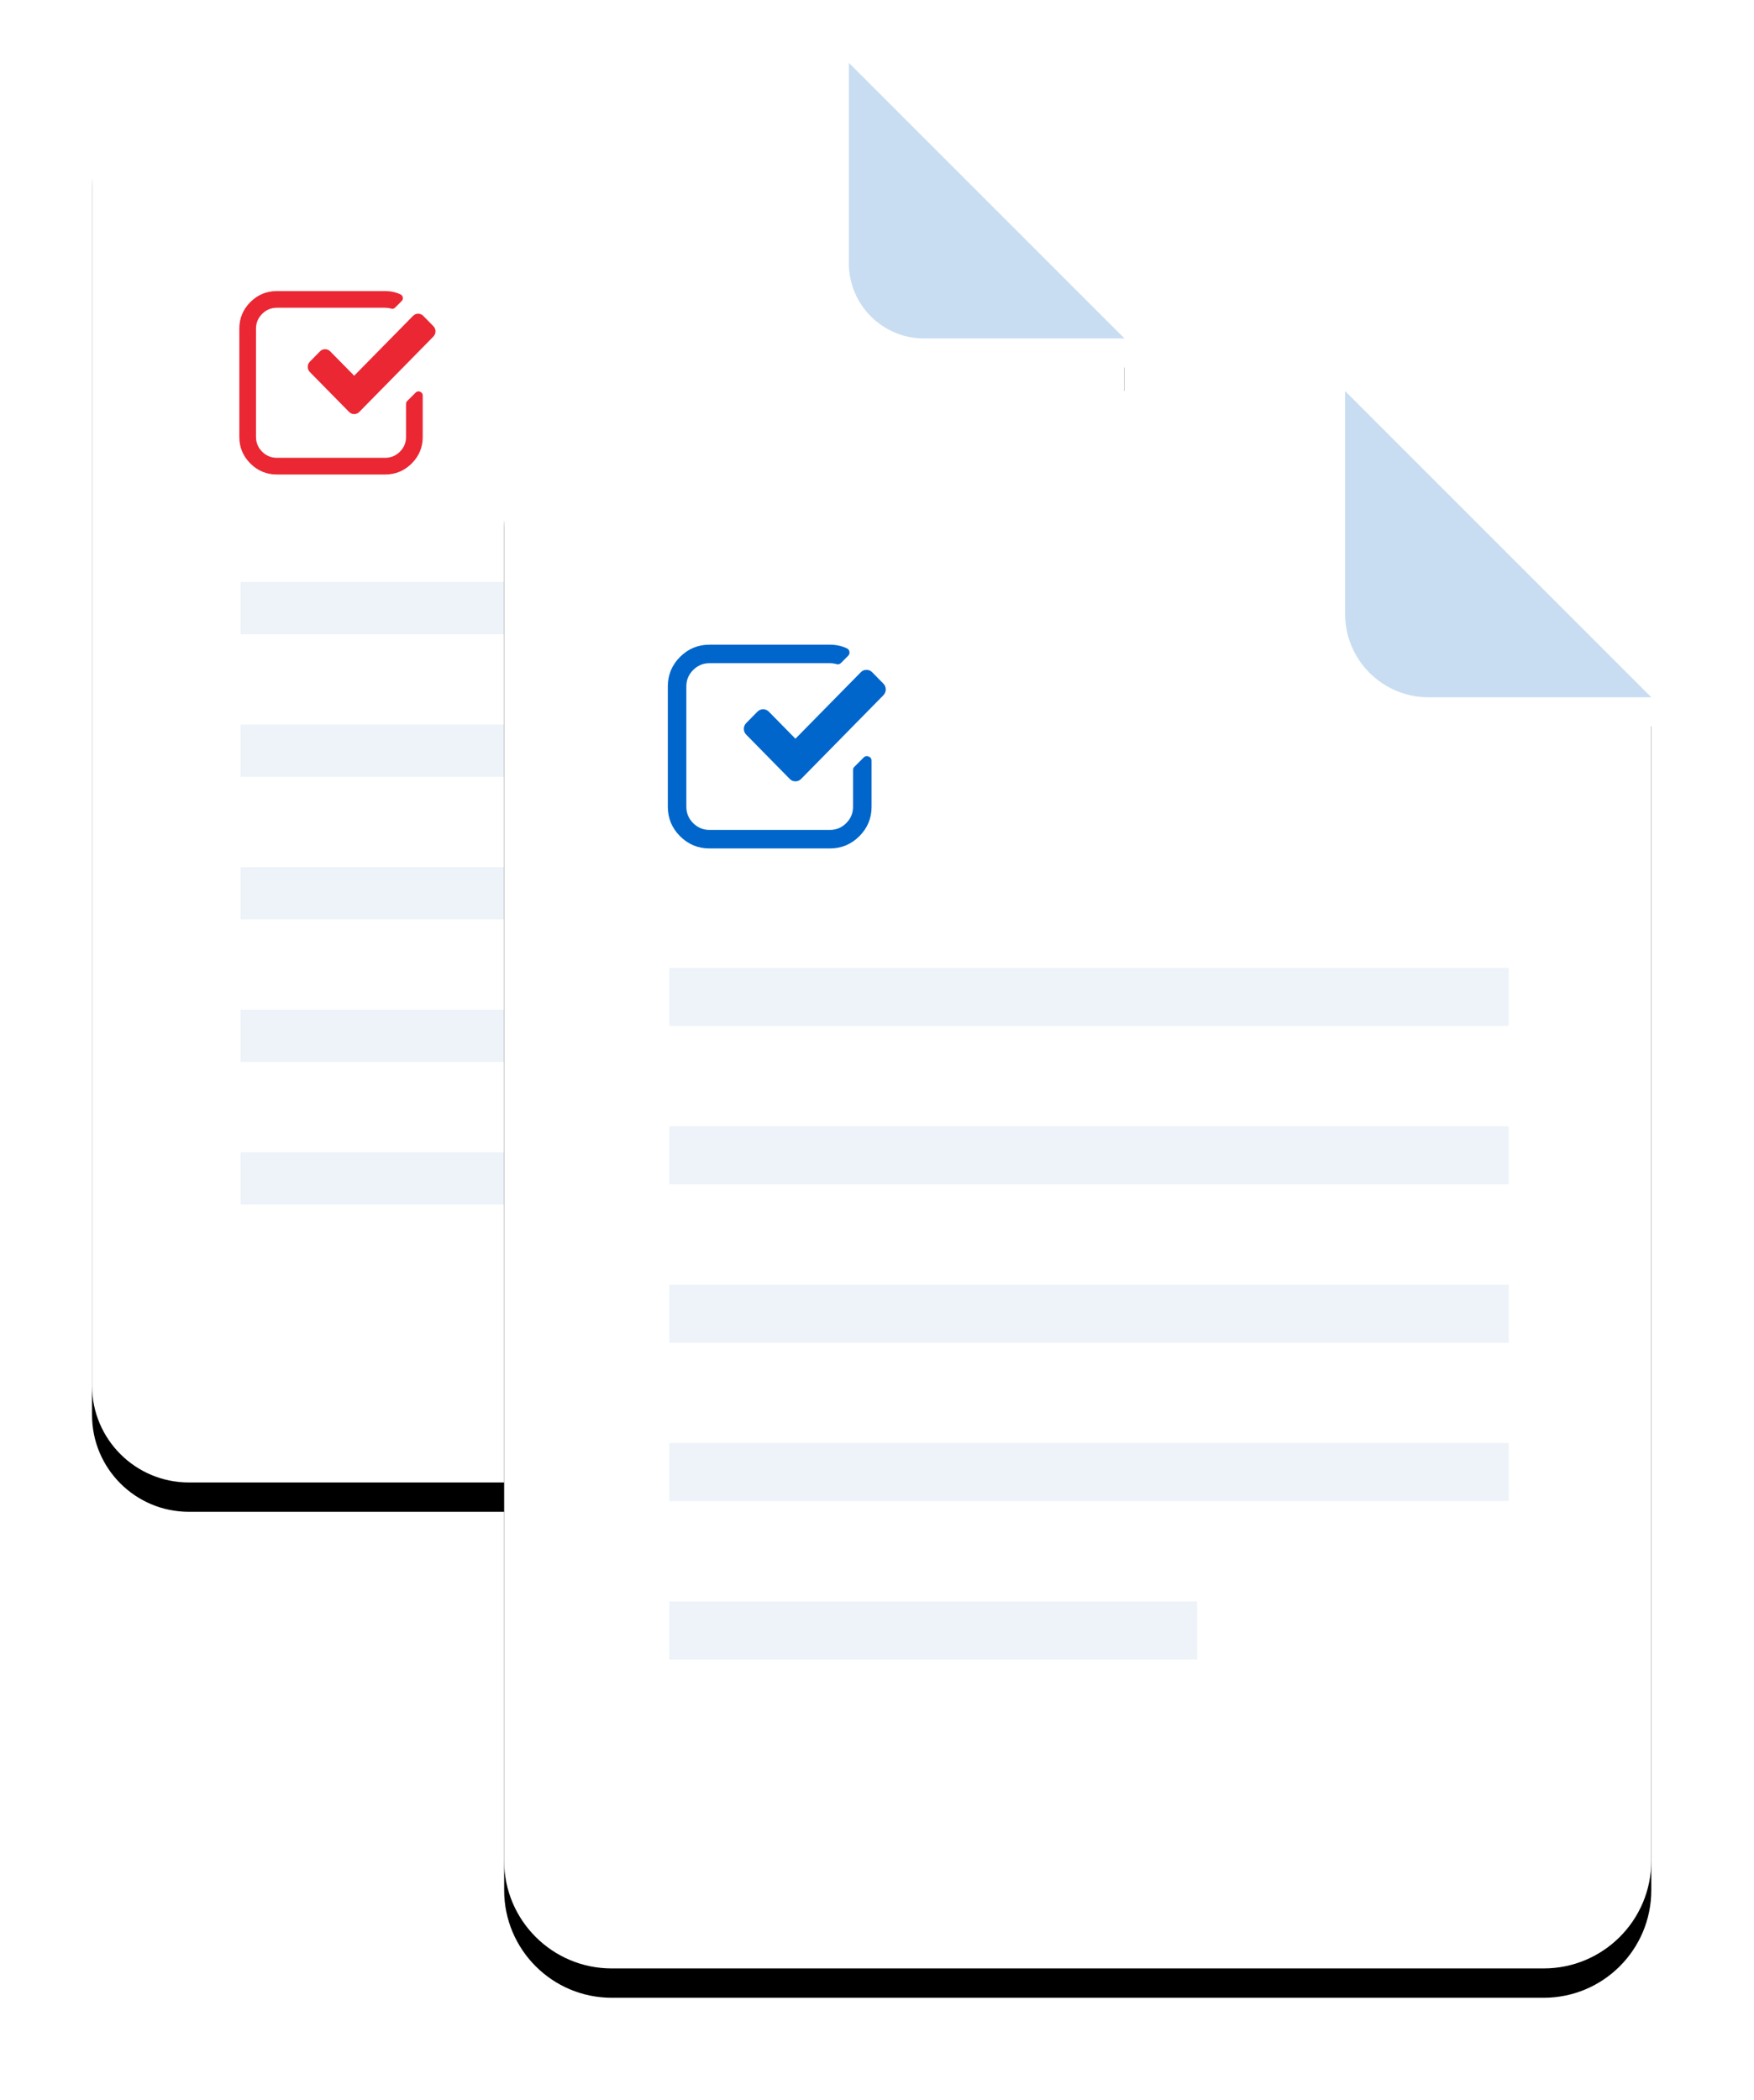 <?xml version="1.0" encoding="UTF-8"?>
<svg width="299px" height="358px" viewBox="0 0 299 358" version="1.1" xmlns="http://www.w3.org/2000/svg" xmlns:xlink="http://www.w3.org/1999/xlink">
    <!-- Generator: Sketch 56.3 (81716) - https://sketch.com -->
    <title>Dotazniky</title>
    <desc>Created with Sketch.</desc>
    <defs>
        <path d="M175.994,225.689 C175.994,234.808 168.603,242.191 159.493,242.191 L16.498,242.191 C7.392,242.191 0,234.808 0,225.689 L0,16.7 C0,7.585 7.392,0.202 16.498,0.202 L129.014,0.202 L175.994,47.181 L175.994,225.689 Z" id="path-1"></path>
        <filter x="-15.1%" y="-8.9%" width="130.1%" height="121.9%" filterUnits="objectBoundingBox" id="filter-2">
            <feOffset dx="0" dy="5" in="SourceAlpha" result="shadowOffsetOuter1"></feOffset>
            <feGaussianBlur stdDeviation="8" in="shadowOffsetOuter1" result="shadowBlurOuter1"></feGaussianBlur>
            <feColorMatrix values="0 0 0 0 0   0 0 0 0 0   0 0 0 0 0  0 0 0 0.033 0" type="matrix" in="shadowBlurOuter1"></feColorMatrix>
        </filter>
        <path d="M195.549,250.766 C195.549,260.898 187.337,269.101 177.214,269.101 L18.332,269.101 C8.214,269.101 0,260.898 0,250.766 L0,18.555 C0,8.428 8.214,0.224 18.332,0.224 L143.348,0.224 L195.549,52.423 L195.549,250.766 Z" id="path-3"></path>
        <filter x="-15.1%" y="-9.1%" width="130.2%" height="121.9%" filterUnits="objectBoundingBox" id="filter-4">
            <feOffset dx="0" dy="5" in="SourceAlpha" result="shadowOffsetOuter1"></feOffset>
            <feGaussianBlur stdDeviation="9" in="shadowOffsetOuter1" result="shadowBlurOuter1"></feGaussianBlur>
            <feColorMatrix values="0 0 0 0 0   0 0 0 0 0   0 0 0 0 0  0 0 0 0.033 0" type="matrix" in="shadowBlurOuter1"></feColorMatrix>
        </filter>
    </defs>
    <g id="Design" stroke="none" stroke-width="1" fill="none" fill-rule="evenodd">
        <g id="Prohlidka-V2" transform="translate(-346, -5906)">
            <g id="Group-Copy-8" transform="translate(255, 5813)">
                <g id="Dotazniky" transform="translate(246.146, 263.235) rotate(-30) translate(-246.146, -263.235) translate(82.646, 54.235)">
                    <g id="Group-16-Copy-2" transform="translate(138.538, 150.321) rotate(-330) translate(-138.538, -150.321) translate(50.038, 28.321)">
                        <g id="Group-6" transform="translate(-0, 0.609)">
                            <g id="Group-3">
                                <g id="Fill-1">
                                    <use fill="black" fill-opacity="1" filter="url(#filter-2)" xlink:href="#path-1"></use>
                                    <use fill="#FFFFFF" fill-rule="evenodd" xlink:href="#path-1"></use>
                                </g>
                                <rect id="Rectangle" fill="#EDF3F9" x="25.328" y="88.696" width="128.79" height="8.91"></rect>
                                <rect id="Rectangle-Copy-16" fill="#EDF3F9" x="25.328" y="112.996" width="128.79" height="8.91"></rect>
                                <rect id="Rectangle-Copy-18" fill="#EDF3F9" x="25.328" y="137.296" width="128.79" height="8.91"></rect>
                                <rect id="Rectangle-Copy-19" fill="#EDF3F9" x="25.328" y="161.596" width="128.79" height="8.91"></rect>
                                <rect id="Rectangle-Copy-20" fill="#EDF3F9" x="25.328" y="185.896" width="81" height="8.91"></rect>
                            </g>
                        </g>
                        <g id="Group-9" transform="translate(128.79, 0.609)" fill="#C8DDF2">
                            <path d="M0.224,34.367 C0.224,41.447 5.96,47.181 13.036,47.181 L13.036,47.181 L47.204,47.181 L0.224,0.201 L0.224,34.367 Z" id="Fill-7"></path>
                        </g>
                        <g id="check" transform="translate(25.11, 39.69)" fill="#EA2733" fill-rule="nonzero">
                            <path d="M30.815,17.193 C30.726,17.148 30.638,17.125 30.548,17.125 C30.355,17.125 30.186,17.199 30.038,17.348 L28.617,18.768 C28.484,18.902 28.417,19.064 28.417,19.257 L28.417,24.896 C28.417,25.873 28.07,26.708 27.374,27.404 C26.678,28.1 25.842,28.448 24.865,28.448 L6.394,28.448 C5.417,28.448 4.581,28.1 3.885,27.404 C3.189,26.709 2.842,25.873 2.842,24.896 L2.842,6.425 C2.842,5.448 3.189,4.612 3.885,3.916 C4.581,3.22 5.417,2.872 6.394,2.872 L24.865,2.872 C25.191,2.872 25.524,2.917 25.864,3.006 C25.953,3.035 26.02,3.05 26.064,3.05 C26.256,3.05 26.427,2.976 26.574,2.828 L27.662,1.741 C27.84,1.563 27.907,1.348 27.862,1.097 C27.817,0.86 27.684,0.69 27.462,0.586 C26.663,0.217 25.797,0.031 24.865,0.031 L6.394,0.031 C4.633,0.031 3.127,0.657 1.876,1.907 C0.625,3.158 0,4.664 0,6.425 L0,24.897 C0,26.658 0.625,28.164 1.876,29.414 C3.127,30.665 4.633,31.291 6.394,31.291 L24.865,31.291 C26.626,31.291 28.132,30.665 29.383,29.414 C30.634,28.164 31.26,26.658 31.26,24.897 L31.26,17.836 C31.26,17.526 31.111,17.311 30.815,17.193 Z" id="Path"></path>
                            <path d="M33.065,5.999 L31.362,4.266 C31.114,4.014 30.819,3.888 30.479,3.888 C30.138,3.888 29.844,4.014 29.596,4.266 L19.577,14.458 L15.504,10.315 C15.257,10.063 14.962,9.937 14.622,9.937 C14.281,9.937 13.987,10.063 13.739,10.315 L12.036,12.048 C11.788,12.3 11.664,12.599 11.664,12.946 C11.664,13.292 11.788,13.592 12.036,13.844 L18.694,20.617 C18.942,20.869 19.237,20.995 19.577,20.995 C19.918,20.995 20.212,20.869 20.46,20.617 L33.065,7.795 C33.313,7.543 33.437,7.243 33.437,6.897 C33.437,6.55 33.313,6.251 33.065,5.999 Z" id="Path"></path>
                        </g>
                    </g>
                    <g id="Group-16-Copy" transform="translate(173.36, 250.514) rotate(-330) translate(-173.36, -250.514) translate(74.86, 115.014)">
                        <g id="Group-6" transform="translate(-0, 0.677)">
                            <g id="Group-3">
                                <g id="Fill-1">
                                    <use fill="black" fill-opacity="1" filter="url(#filter-4)" xlink:href="#path-3"></use>
                                    <use fill="#FFFFFF" fill-rule="evenodd" xlink:href="#path-3"></use>
                                </g>
                                <rect id="Rectangle" fill="#EDF3F9" x="28.142" y="98.551" width="143.1" height="9.9"></rect>
                                <rect id="Rectangle-Copy-16" fill="#EDF3F9" x="28.142" y="125.551" width="143.1" height="9.9"></rect>
                                <rect id="Rectangle-Copy-18" fill="#EDF3F9" x="28.142" y="152.551" width="143.1" height="9.9"></rect>
                                <rect id="Rectangle-Copy-19" fill="#EDF3F9" x="28.142" y="179.551" width="143.1" height="9.9"></rect>
                                <rect id="Rectangle-Copy-20" fill="#EDF3F9" x="28.142" y="206.551" width="90" height="9.9"></rect>
                            </g>
                        </g>
                        <g id="Group-9" transform="translate(143.1, 0.677)" fill="#C8DDF2">
                            <path d="M0.248,38.185 C0.248,46.052 6.622,52.423 14.485,52.423 L14.485,52.423 L52.448,52.423 L0.248,0.223 L0.248,38.185 Z" id="Fill-7"></path>
                        </g>
                        <g id="check" transform="translate(27.9, 44.1)" fill="#0066CC" fill-rule="nonzero">
                            <path d="M34.239,19.103 C34.14,19.053 34.042,19.028 33.942,19.028 C33.728,19.028 33.54,19.11 33.375,19.275 L31.796,20.854 C31.649,21.002 31.575,21.183 31.575,21.397 L31.575,27.662 C31.575,28.747 31.189,29.676 30.416,30.449 C29.643,31.222 28.713,31.609 27.628,31.609 L7.104,31.609 C6.019,31.609 5.09,31.222 4.317,30.449 C3.544,29.676 3.157,28.747 3.157,27.662 L3.157,7.139 C3.157,6.053 3.544,5.124 4.317,4.351 C5.09,3.578 6.019,3.192 7.104,3.192 L27.628,3.192 C27.99,3.192 28.36,3.241 28.738,3.34 C28.837,3.372 28.911,3.389 28.96,3.389 C29.174,3.389 29.363,3.307 29.527,3.143 L30.736,1.934 C30.933,1.737 31.007,1.498 30.958,1.219 C30.908,0.956 30.76,0.766 30.513,0.651 C29.626,0.241 28.663,0.035 27.627,0.035 L7.104,0.035 C5.147,0.035 3.474,0.729 2.084,2.119 C0.695,3.509 0,5.182 0,7.139 L0,27.663 C0,29.62 0.695,31.293 2.084,32.683 C3.474,34.073 5.147,34.767 7.104,34.767 L27.628,34.767 C29.585,34.767 31.258,34.073 32.648,32.683 C34.038,31.293 34.733,29.62 34.733,27.663 L34.733,19.818 C34.733,19.473 34.568,19.235 34.239,19.103 Z" id="Path"></path>
                            <path d="M36.739,6.665 L34.846,4.74 C34.571,4.46 34.244,4.32 33.865,4.32 C33.487,4.32 33.16,4.46 32.885,4.74 L21.752,16.064 L17.227,11.461 C16.952,11.181 16.625,11.041 16.246,11.041 C15.868,11.041 15.541,11.181 15.266,11.461 L13.373,13.386 C13.098,13.666 12.96,13.999 12.96,14.384 C12.96,14.769 13.098,15.102 13.373,15.382 L20.772,22.908 C21.047,23.188 21.374,23.328 21.752,23.328 C22.131,23.328 22.458,23.188 22.733,22.908 L36.739,8.661 C37.014,8.381 37.152,8.048 37.152,7.663 C37.152,7.278 37.014,6.945 36.739,6.665 Z" id="Path"></path>
                        </g>
                    </g>
                </g>
            </g>
        </g>
    </g>
</svg>